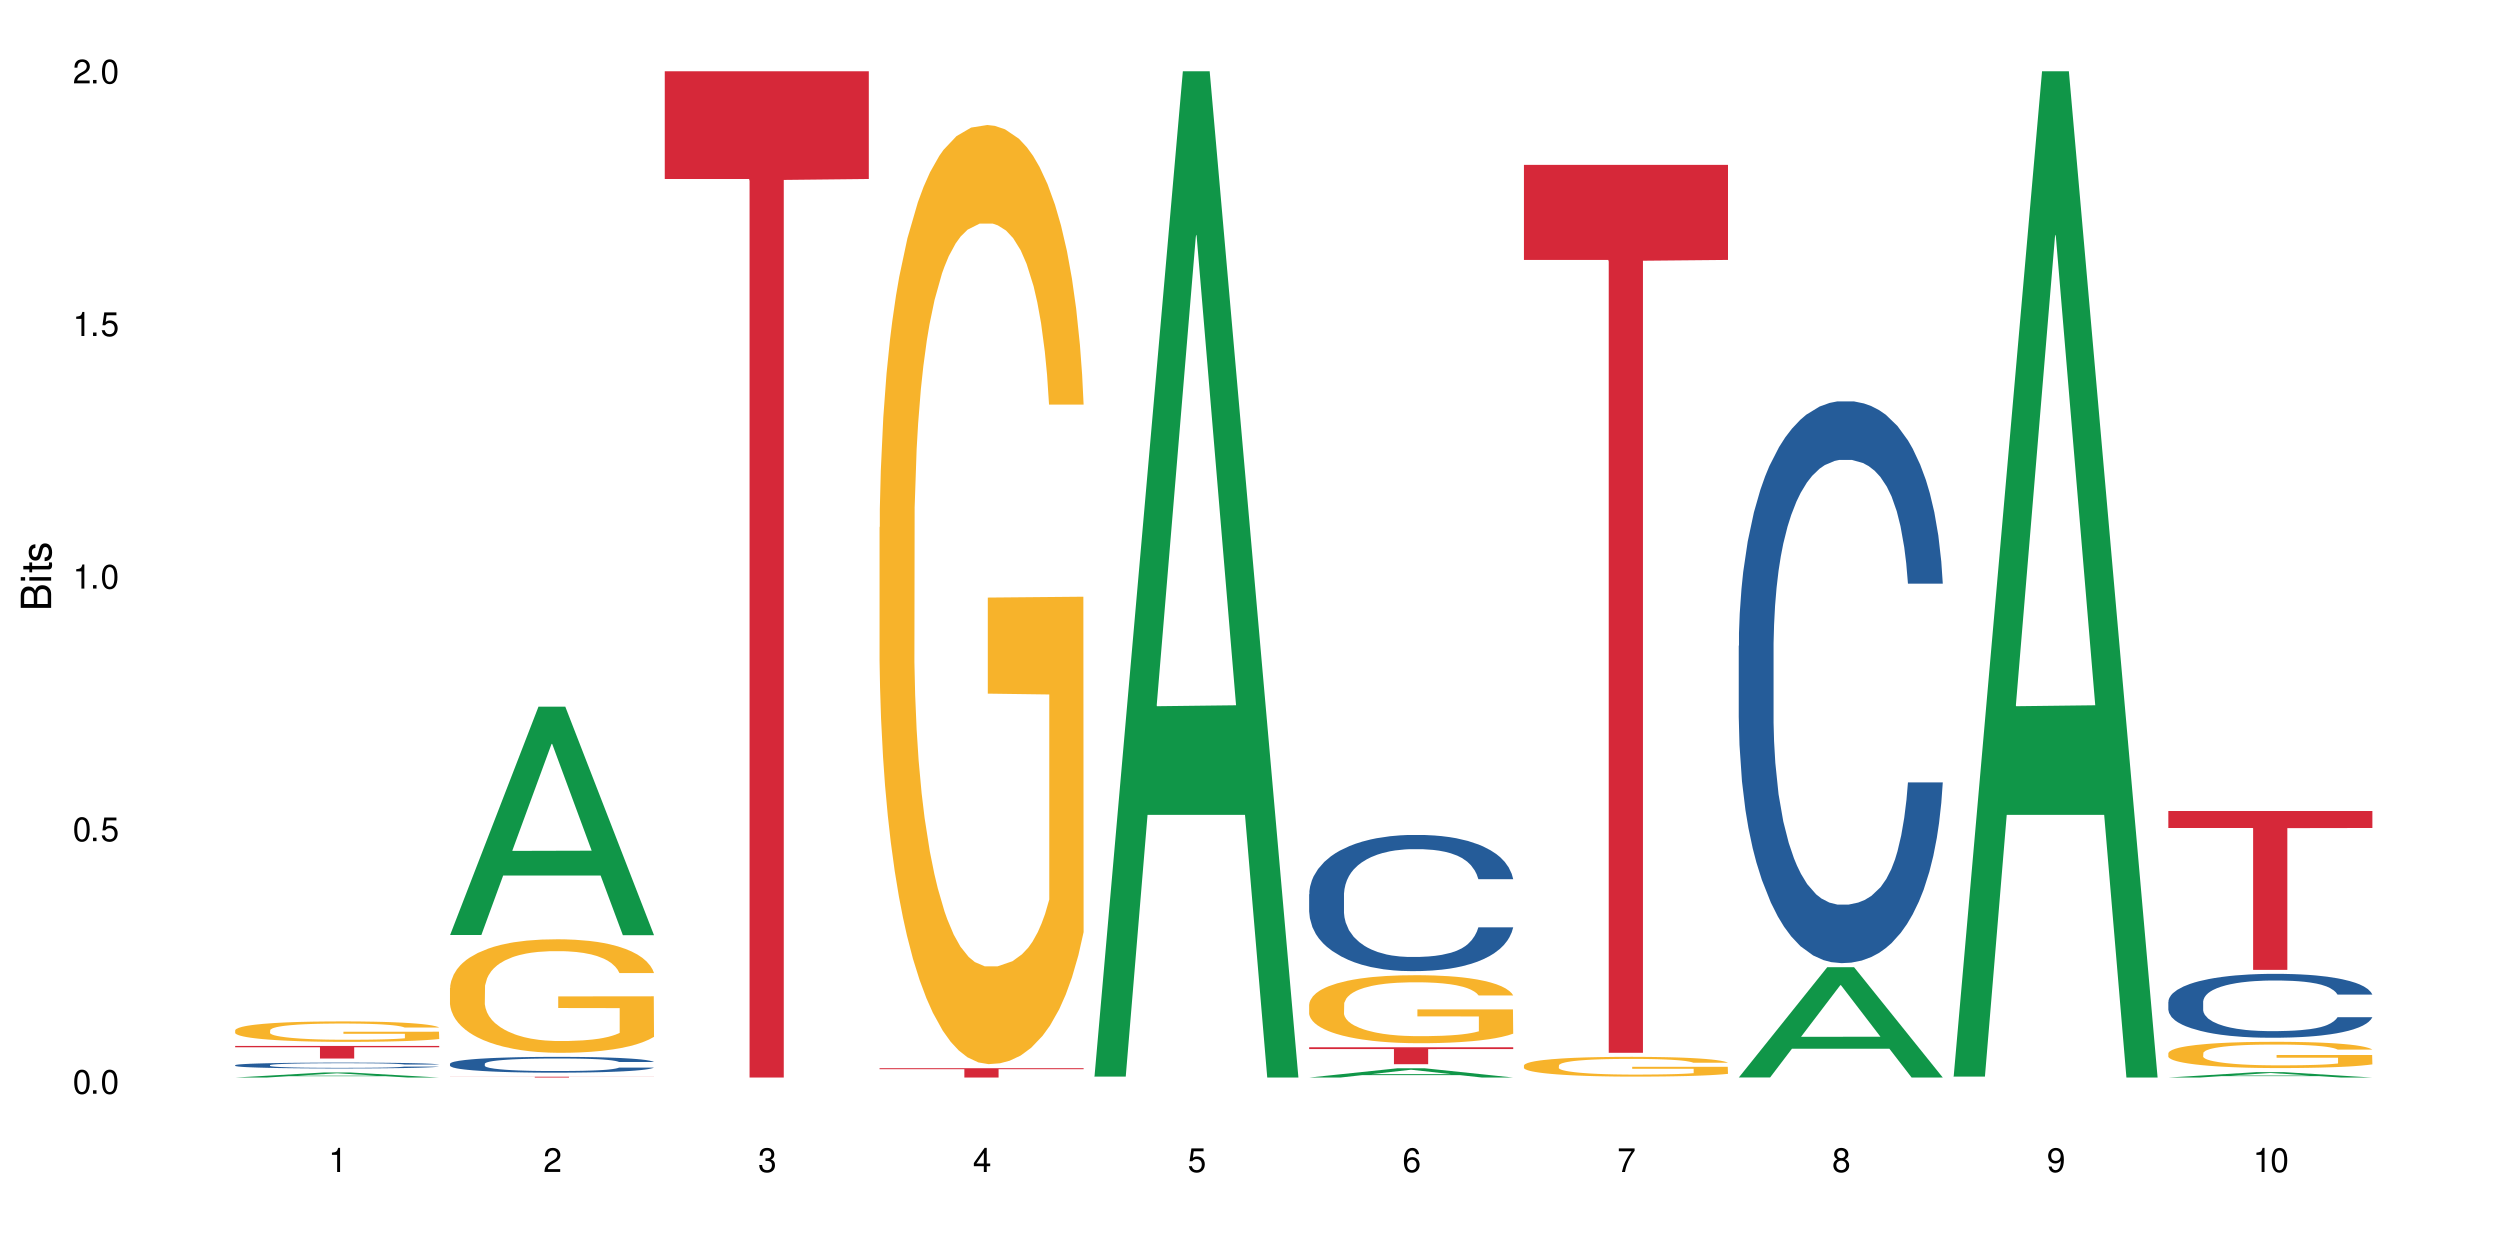 <?xml version="1.0" encoding="UTF-8"?>
<svg xmlns="http://www.w3.org/2000/svg" xmlns:xlink="http://www.w3.org/1999/xlink" width="720" height="360" viewBox="0 0 720 360">
<defs>
<g>
<g id="glyph-0-0">
</g>
<g id="glyph-0-1">
<path d="M 2.641 -6.938 C 2 -6.938 1.422 -6.656 1.078 -6.172 C 0.641 -5.562 0.406 -4.641 0.406 -3.359 C 0.406 -1.016 1.188 0.219 2.641 0.219 C 4.078 0.219 4.859 -1.016 4.859 -3.297 C 4.859 -4.641 4.656 -5.547 4.203 -6.172 C 3.844 -6.656 3.281 -6.938 2.641 -6.938 Z M 2.641 -6.188 C 3.547 -6.188 4 -5.25 4 -3.375 C 4 -1.406 3.562 -0.484 2.625 -0.484 C 1.734 -0.484 1.281 -1.438 1.281 -3.344 C 1.281 -5.25 1.734 -6.188 2.641 -6.188 Z M 2.641 -6.188 "/>
</g>
<g id="glyph-0-2">
<path d="M 1.828 -1 L 0.828 -1 L 0.828 0 L 1.828 0 Z M 1.828 -1 "/>
</g>
<g id="glyph-0-3">
<path d="M 4.562 -6.797 L 1.062 -6.797 L 0.547 -3.094 L 1.328 -3.094 C 1.719 -3.562 2.047 -3.734 2.578 -3.734 C 3.484 -3.734 4.062 -3.109 4.062 -2.094 C 4.062 -1.125 3.484 -0.531 2.578 -0.531 C 1.828 -0.531 1.375 -0.906 1.188 -1.672 L 0.328 -1.672 C 0.453 -1.109 0.547 -0.844 0.75 -0.594 C 1.125 -0.078 1.828 0.219 2.594 0.219 C 3.969 0.219 4.922 -0.781 4.922 -2.219 C 4.922 -3.562 4.031 -4.484 2.719 -4.484 C 2.25 -4.484 1.859 -4.359 1.469 -4.062 L 1.734 -5.969 L 4.562 -5.969 Z M 4.562 -6.797 "/>
</g>
<g id="glyph-0-4">
<path d="M 2.484 -4.938 L 2.484 0 L 3.328 0 L 3.328 -6.938 L 2.766 -6.938 C 2.469 -5.875 2.281 -5.734 0.984 -5.562 L 0.984 -4.938 Z M 2.484 -4.938 "/>
</g>
<g id="glyph-0-5">
<path d="M 4.859 -0.828 L 1.281 -0.828 C 1.359 -1.406 1.672 -1.781 2.5 -2.281 L 3.469 -2.828 C 4.406 -3.344 4.906 -4.062 4.906 -4.906 C 4.906 -5.484 4.672 -6.031 4.266 -6.406 C 3.859 -6.766 3.375 -6.938 2.719 -6.938 C 1.859 -6.938 1.219 -6.625 0.844 -6.031 C 0.609 -5.672 0.5 -5.234 0.484 -4.531 L 1.328 -4.531 C 1.359 -5.016 1.406 -5.281 1.531 -5.516 C 1.75 -5.938 2.188 -6.203 2.703 -6.203 C 3.469 -6.203 4.031 -5.641 4.031 -4.891 C 4.031 -4.344 3.719 -3.859 3.125 -3.516 L 2.234 -3 C 0.812 -2.172 0.406 -1.531 0.328 -0.016 L 4.859 -0.016 Z M 4.859 -0.828 "/>
</g>
<g id="glyph-0-6">
<path d="M 2.125 -3.188 L 2.578 -3.188 C 3.5 -3.188 3.984 -2.766 3.984 -1.922 C 3.984 -1.062 3.469 -0.531 2.594 -0.531 C 1.656 -0.531 1.203 -1 1.156 -2.016 L 0.312 -2.016 C 0.344 -1.453 0.438 -1.094 0.609 -0.781 C 0.953 -0.109 1.625 0.219 2.547 0.219 C 3.953 0.219 4.859 -0.625 4.859 -1.938 C 4.859 -2.828 4.516 -3.297 3.703 -3.594 C 4.344 -3.844 4.656 -4.328 4.656 -5.031 C 4.656 -6.219 3.875 -6.938 2.578 -6.938 C 1.203 -6.938 0.484 -6.172 0.453 -4.703 L 1.297 -4.703 C 1.312 -5.125 1.344 -5.359 1.453 -5.578 C 1.641 -5.969 2.062 -6.203 2.594 -6.203 C 3.344 -6.203 3.797 -5.75 3.797 -5 C 3.797 -4.516 3.609 -4.219 3.25 -4.047 C 3.016 -3.953 2.703 -3.922 2.125 -3.906 Z M 2.125 -3.188 "/>
</g>
<g id="glyph-0-7">
<path d="M 3.141 -1.672 L 3.141 0 L 3.984 0 L 3.984 -1.672 L 4.984 -1.672 L 4.984 -2.438 L 3.984 -2.438 L 3.984 -6.938 L 3.359 -6.938 L 0.266 -2.578 L 0.266 -1.672 Z M 3.141 -2.438 L 1 -2.438 L 3.141 -5.5 Z M 3.141 -2.438 "/>
</g>
<g id="glyph-0-8">
<path d="M 4.781 -5.125 C 4.609 -6.266 3.891 -6.938 2.844 -6.938 C 2.094 -6.938 1.422 -6.578 1.031 -5.953 C 0.594 -5.266 0.406 -4.422 0.406 -3.172 C 0.406 -2 0.578 -1.25 0.984 -0.641 C 1.359 -0.078 1.953 0.219 2.703 0.219 C 3.984 0.219 4.922 -0.75 4.922 -2.094 C 4.922 -3.375 4.062 -4.281 2.844 -4.281 C 2.172 -4.281 1.641 -4.031 1.281 -3.516 C 1.281 -5.234 1.828 -6.188 2.797 -6.188 C 3.391 -6.188 3.797 -5.797 3.938 -5.125 Z M 2.734 -3.531 C 3.547 -3.531 4.062 -2.953 4.062 -2.031 C 4.062 -1.156 3.484 -0.531 2.703 -0.531 C 1.922 -0.531 1.328 -1.188 1.328 -2.078 C 1.328 -2.938 1.906 -3.531 2.734 -3.531 Z M 2.734 -3.531 "/>
</g>
<g id="glyph-0-9">
<path d="M 4.984 -6.797 L 0.438 -6.797 L 0.438 -5.969 L 4.109 -5.969 C 2.5 -3.656 1.828 -2.234 1.328 0 L 2.219 0 C 2.594 -2.172 3.453 -4.047 4.984 -6.094 Z M 4.984 -6.797 "/>
</g>
<g id="glyph-0-10">
<path d="M 3.75 -3.656 C 4.469 -4.094 4.688 -4.438 4.688 -5.078 C 4.688 -6.172 3.844 -6.938 2.641 -6.938 C 1.438 -6.938 0.594 -6.172 0.594 -5.094 C 0.594 -4.438 0.812 -4.094 1.516 -3.656 C 0.734 -3.266 0.359 -2.703 0.359 -1.922 C 0.359 -0.656 1.281 0.219 2.641 0.219 C 3.984 0.219 4.922 -0.656 4.922 -1.922 C 4.922 -2.703 4.531 -3.266 3.75 -3.656 Z M 2.641 -6.188 C 3.359 -6.188 3.812 -5.75 3.812 -5.062 C 3.812 -4.406 3.344 -3.984 2.641 -3.984 C 1.922 -3.984 1.453 -4.406 1.453 -5.078 C 1.453 -5.75 1.922 -6.188 2.641 -6.188 Z M 2.641 -3.266 C 3.484 -3.266 4.062 -2.719 4.062 -1.906 C 4.062 -1.078 3.484 -0.531 2.625 -0.531 C 1.797 -0.531 1.219 -1.094 1.219 -1.906 C 1.219 -2.719 1.781 -3.266 2.641 -3.266 Z M 2.641 -3.266 "/>
</g>
<g id="glyph-0-11">
<path d="M 0.516 -1.578 C 0.672 -0.453 1.406 0.219 2.438 0.219 C 3.188 0.219 3.859 -0.141 4.266 -0.766 C 4.688 -1.453 4.891 -2.297 4.891 -3.547 C 4.891 -4.719 4.703 -5.453 4.312 -6.078 C 3.938 -6.641 3.344 -6.938 2.594 -6.938 C 1.297 -6.938 0.359 -5.969 0.359 -4.625 C 0.359 -3.344 1.234 -2.453 2.453 -2.453 C 3.094 -2.453 3.578 -2.672 4.016 -3.203 C 4 -1.484 3.469 -0.531 2.5 -0.531 C 1.906 -0.531 1.484 -0.906 1.359 -1.578 Z M 2.578 -6.203 C 3.375 -6.203 3.969 -5.531 3.969 -4.641 C 3.969 -3.797 3.391 -3.188 2.547 -3.188 C 1.734 -3.188 1.234 -3.766 1.234 -4.688 C 1.234 -5.562 1.797 -6.203 2.578 -6.203 Z M 2.578 -6.203 "/>
</g>
<g id="glyph-1-0">
</g>
<g id="glyph-1-1">
<path d="M 0 -0.953 L 0 -4.891 C 0 -5.719 -0.234 -6.344 -0.734 -6.797 C -1.188 -7.234 -1.812 -7.469 -2.5 -7.469 C -3.547 -7.469 -4.188 -7 -4.625 -5.875 C -4.984 -6.688 -5.625 -7.094 -6.531 -7.094 C -7.172 -7.094 -7.734 -6.859 -8.141 -6.391 C -8.562 -5.922 -8.75 -5.344 -8.75 -4.5 L -8.75 -0.953 Z M -4.984 -2.062 L -7.766 -2.062 L -7.766 -4.219 C -7.766 -4.844 -7.688 -5.203 -7.453 -5.5 C -7.219 -5.812 -6.859 -5.969 -6.375 -5.969 C -5.891 -5.969 -5.531 -5.812 -5.297 -5.5 C -5.062 -5.203 -4.984 -4.844 -4.984 -4.219 Z M -0.984 -2.062 L -4 -2.062 L -4 -4.781 C -4 -5.766 -3.438 -6.359 -2.484 -6.359 C -1.547 -6.359 -0.984 -5.766 -0.984 -4.781 Z M -0.984 -2.062 "/>
</g>
<g id="glyph-1-2">
<path d="M -6.281 -1.797 L -6.281 -0.797 L 0 -0.797 L 0 -1.797 Z M -8.75 -1.797 L -8.75 -0.797 L -7.484 -0.797 L -7.484 -1.797 Z M -8.75 -1.797 "/>
</g>
<g id="glyph-1-3">
<path d="M -6.281 -3.047 L -6.281 -2.016 L -8.016 -2.016 L -8.016 -1.016 L -6.281 -1.016 L -6.281 -0.172 L -5.469 -0.172 L -5.469 -1.016 L -0.719 -1.016 C -0.078 -1.016 0.281 -1.453 0.281 -2.234 C 0.281 -2.5 0.25 -2.719 0.188 -3.047 L -0.641 -3.047 C -0.609 -2.906 -0.594 -2.766 -0.594 -2.562 C -0.594 -2.141 -0.719 -2.016 -1.156 -2.016 L -5.469 -2.016 L -5.469 -3.047 Z M -6.281 -3.047 "/>
</g>
<g id="glyph-1-4">
<path d="M -4.531 -5.25 C -5.766 -5.25 -6.469 -4.422 -6.469 -2.969 C -6.469 -1.516 -5.719 -0.562 -4.547 -0.562 C -3.562 -0.562 -3.094 -1.062 -2.734 -2.562 L -2.516 -3.484 C -2.344 -4.188 -2.094 -4.469 -1.641 -4.469 C -1.047 -4.469 -0.641 -3.875 -0.641 -3 C -0.641 -2.453 -0.797 -2 -1.062 -1.75 C -1.25 -1.594 -1.422 -1.531 -1.875 -1.469 L -1.875 -0.406 C -0.422 -0.453 0.281 -1.266 0.281 -2.922 C 0.281 -4.5 -0.5 -5.516 -1.719 -5.516 C -2.656 -5.516 -3.172 -4.984 -3.469 -3.734 L -3.703 -2.766 C -3.891 -1.953 -4.156 -1.609 -4.594 -1.609 C -5.188 -1.609 -5.547 -2.125 -5.547 -2.938 C -5.547 -3.75 -5.203 -4.172 -4.531 -4.203 Z M -4.531 -5.25 "/>
</g>
</g>
</defs>
<rect x="-72" y="-36" width="864" height="432" fill="rgb(100%, 100%, 100%)" fill-opacity="1"/>
<path fill-rule="nonzero" fill="rgb(6.275%, 58.824%, 28.235%)" fill-opacity="1" d="M 67.73 310.332 L 67.793 310.328 L 93.223 308.875 L 100.945 308.875 L 126.5 310.332 L 117.52 310.332 L 111.117 309.953 L 83.051 309.953 L 76.773 310.332 L 67.73 310.332 L 85.75 309.797 L 108.543 309.793 L 97.176 309.113 L 97.051 309.113 L 96.926 309.117 L 85.688 309.793 L 85.75 309.797 Z M 67.73 310.332 "/>
<path fill-rule="nonzero" fill="rgb(14.51%, 36.078%, 60%)" fill-opacity="1" d="M 67.73 306.762 L 67.801 306.762 L 67.801 306.727 L 68.02 306.668 L 68.52 306.594 L 69.02 306.543 L 70.312 306.453 L 72.102 306.363 L 73.965 306.297 L 75.328 306.258 L 76.547 306.227 L 79.34 306.168 L 81.133 306.141 L 83.066 306.113 L 85.434 306.086 L 87.152 306.07 L 91.023 306.047 L 93.891 306.035 L 96.113 306.031 L 100.914 306.031 L 103.781 306.039 L 105.859 306.047 L 108.152 306.059 L 110.086 306.07 L 113.457 306.105 L 116.465 306.148 L 117.828 306.172 L 119.977 306.223 L 121.625 306.266 L 122.773 306.309 L 124.062 306.363 L 125.207 306.434 L 126.07 306.512 L 126.5 306.578 L 116.465 306.578 L 115.965 306.516 L 115.391 306.469 L 114.316 306.406 L 113.238 306.359 L 111.734 306.316 L 110.375 306.285 L 108.512 306.258 L 106.863 306.238 L 105.141 306.227 L 103.492 306.215 L 100.34 306.207 L 96.684 306.207 L 95.324 306.211 L 92.527 306.223 L 91.023 306.234 L 88.871 306.254 L 87.367 306.273 L 85.578 306.305 L 84.359 306.332 L 82.852 306.371 L 81.777 306.406 L 80.559 306.457 L 79.844 306.496 L 79.199 306.539 L 78.625 306.59 L 78.195 306.645 L 77.906 306.699 L 77.766 306.754 L 77.766 306.992 L 77.906 307.051 L 78.266 307.113 L 79.199 307.207 L 80.559 307.289 L 82.137 307.352 L 83.641 307.398 L 84.5 307.422 L 85.648 307.445 L 87.441 307.477 L 90.02 307.508 L 91.523 307.52 L 93.816 307.531 L 96.184 307.539 L 99.336 307.539 L 102.133 307.531 L 103.996 307.523 L 105.93 307.512 L 108.582 307.484 L 110.23 307.461 L 111.664 307.434 L 112.738 307.402 L 113.457 307.379 L 114.531 307.332 L 115.391 307.277 L 116.035 307.223 L 116.465 307.172 L 126.5 307.172 L 126.07 307.234 L 125.422 307.293 L 124.777 307.34 L 123.777 307.391 L 122.629 307.438 L 120.98 307.492 L 119.617 307.527 L 117.828 307.566 L 116.18 307.598 L 114.387 307.621 L 111.734 307.652 L 110.016 307.668 L 108.152 307.684 L 105.93 307.695 L 103.137 307.707 L 100.125 307.711 L 97.328 307.715 L 94.32 307.711 L 92.098 307.703 L 89.16 307.691 L 85.504 307.664 L 82.852 307.633 L 80.773 307.605 L 78.984 307.574 L 76.977 307.531 L 74.395 307.465 L 72.82 307.41 L 71.746 307.367 L 70.527 307.309 L 69.664 307.254 L 68.664 307.168 L 67.945 307.059 L 67.73 306.977 Z M 67.73 306.762 "/>
<path fill-rule="nonzero" fill="rgb(96.863%, 70.196%, 16.863%)" fill-opacity="1" d="M 67.73 296.691 L 67.801 296.688 L 67.801 296.578 L 68.09 296.336 L 68.805 296.004 L 69.738 295.727 L 70.742 295.512 L 71.387 295.398 L 72.461 295.238 L 73.395 295.117 L 75.758 294.875 L 78.77 294.648 L 80.418 294.555 L 82.281 294.461 L 84.93 294.359 L 86.148 294.32 L 89.875 294.234 L 94.105 294.184 L 98.762 294.164 L 100.914 294.172 L 103.852 294.191 L 107.863 294.25 L 110.16 294.305 L 111.949 294.359 L 113.812 294.43 L 116.105 294.539 L 118.258 294.668 L 119.977 294.797 L 121.695 294.957 L 123.129 295.129 L 124.348 295.316 L 125.422 295.543 L 126.07 295.734 L 126.5 295.922 L 116.535 295.922 L 115.965 295.734 L 115.32 295.586 L 114.242 295.41 L 113.168 295.281 L 112.094 295.18 L 110.086 295.039 L 108.367 294.953 L 106.215 294.875 L 104.137 294.828 L 101.773 294.797 L 100.34 294.785 L 96.543 294.785 L 93.102 294.824 L 91.094 294.867 L 89.66 294.91 L 87.656 294.988 L 86.438 295.055 L 85.719 295.098 L 83.57 295.266 L 82.137 295.414 L 81.348 295.516 L 80.344 295.68 L 79.629 295.824 L 78.84 296.039 L 78.41 296.203 L 77.836 296.566 L 77.766 297.535 L 77.98 297.742 L 78.41 297.961 L 78.984 298.156 L 79.844 298.359 L 80.703 298.516 L 82.207 298.727 L 83.496 298.867 L 84.5 298.957 L 86.438 299.105 L 87.227 299.152 L 89.09 299.25 L 91.023 299.324 L 93.387 299.391 L 95.18 299.422 L 98.047 299.449 L 101.703 299.449 L 106 299.418 L 108.727 299.375 L 110.59 299.328 L 111.809 299.293 L 113.312 299.234 L 114.387 299.18 L 115.391 299.121 L 116.609 299.027 L 116.609 297.742 L 98.906 297.734 L 98.906 297.133 L 126.426 297.129 L 126.5 299.234 L 124.992 299.379 L 123.129 299.52 L 121.34 299.625 L 119.477 299.719 L 116.824 299.82 L 114.672 299.883 L 111.375 299.961 L 108.367 300.008 L 105.215 300.039 L 102.418 300.059 L 99.121 300.062 L 96.184 300.051 L 93.031 300.02 L 90.52 299.977 L 88.227 299.922 L 85.934 299.852 L 83.066 299.738 L 81.203 299.648 L 79.27 299.535 L 77.336 299.398 L 75.613 299.254 L 74.469 299.141 L 73.32 299.012 L 72.102 298.852 L 70.957 298.668 L 70.098 298.5 L 69.309 298.312 L 68.734 298.133 L 68.16 297.891 L 67.875 297.699 L 67.73 297.531 Z M 67.73 296.691 "/>
<path fill-rule="nonzero" fill="rgb(83.922%, 15.686%, 22.353%)" fill-opacity="1" d="M 67.73 301.227 L 126.5 301.227 L 126.5 301.617 L 102.008 301.621 L 102.008 304.867 L 92.152 304.867 L 92.152 301.621 L 92.008 301.617 L 67.73 301.617 Z M 67.73 301.227 "/>
<path fill-rule="nonzero" fill="rgb(6.275%, 58.824%, 28.235%)" fill-opacity="1" d="M 129.594 269.281 L 129.656 269.219 L 155.082 203.52 L 162.805 203.52 L 188.359 269.344 L 179.383 269.344 L 172.977 252.16 L 144.91 252.16 L 138.633 269.281 L 129.594 269.281 L 147.613 245.055 L 170.402 244.992 L 159.039 214.273 L 158.914 214.211 L 158.789 214.398 L 147.547 244.992 L 147.613 245.055 Z M 129.594 269.281 "/>
<path fill-rule="nonzero" fill="rgb(14.51%, 36.078%, 60%)" fill-opacity="1" d="M 129.594 306.359 L 129.664 306.355 L 129.664 306.254 L 129.879 306.098 L 130.379 305.895 L 130.883 305.758 L 132.172 305.512 L 133.965 305.277 L 135.828 305.094 L 137.188 304.984 L 138.406 304.902 L 141.203 304.746 L 142.992 304.668 L 144.93 304.598 L 147.293 304.527 L 149.016 304.484 L 152.883 304.418 L 155.75 304.391 L 157.973 304.379 L 162.773 304.379 L 165.641 304.395 L 167.719 304.414 L 170.012 304.449 L 171.949 304.484 L 175.316 304.578 L 178.324 304.691 L 179.688 304.762 L 181.836 304.891 L 183.484 305.016 L 184.633 305.121 L 185.922 305.277 L 187.07 305.465 L 187.93 305.676 L 188.359 305.855 L 178.324 305.855 L 177.824 305.688 L 177.25 305.559 L 176.176 305.387 L 175.102 305.27 L 173.598 305.148 L 172.234 305.066 L 170.371 304.988 L 168.723 304.938 L 167.004 304.902 L 165.355 304.875 L 162.199 304.852 L 158.547 304.852 L 157.184 304.859 L 154.391 304.895 L 152.883 304.922 L 150.734 304.98 L 149.23 305.035 L 147.438 305.117 L 146.219 305.188 L 144.715 305.297 L 143.641 305.391 L 142.422 305.531 L 141.703 305.633 L 141.059 305.75 L 140.484 305.887 L 140.055 306.035 L 139.77 306.188 L 139.625 306.336 L 139.625 306.98 L 139.77 307.133 L 140.129 307.309 L 141.059 307.562 L 142.422 307.781 L 143.996 307.957 L 145.504 308.082 L 146.363 308.141 L 147.508 308.207 L 149.301 308.289 L 151.879 308.371 L 153.387 308.406 L 155.68 308.438 L 158.043 308.457 L 161.199 308.457 L 163.992 308.438 L 165.855 308.418 L 167.789 308.387 L 170.441 308.312 L 172.09 308.246 L 173.523 308.168 L 174.598 308.09 L 175.316 308.023 L 176.391 307.895 L 177.25 307.754 L 177.895 307.605 L 178.324 307.465 L 188.359 307.465 L 187.93 307.633 L 187.285 307.793 L 186.641 307.914 L 185.637 308.059 L 184.488 308.188 L 182.84 308.336 L 181.48 308.43 L 179.688 308.535 L 178.039 308.613 L 176.246 308.684 L 173.598 308.77 L 171.875 308.809 L 170.012 308.848 L 167.789 308.879 L 164.996 308.91 L 161.984 308.926 L 159.191 308.93 L 156.18 308.922 L 153.957 308.906 L 151.02 308.867 L 147.367 308.793 L 144.715 308.715 L 142.637 308.633 L 140.844 308.551 L 138.836 308.438 L 136.258 308.258 L 134.68 308.113 L 133.605 307.996 L 132.387 307.836 L 131.527 307.691 L 130.523 307.457 L 129.809 307.16 L 129.594 306.934 Z M 129.594 306.359 "/>
<path fill-rule="nonzero" fill="rgb(96.863%, 70.196%, 16.863%)" fill-opacity="1" d="M 129.594 284.516 L 129.664 284.484 L 129.664 283.887 L 129.949 282.543 L 130.668 280.691 L 131.598 279.168 L 132.602 277.973 L 133.246 277.348 L 134.32 276.449 L 135.254 275.793 L 137.617 274.449 L 140.629 273.195 L 142.277 272.656 L 144.141 272.148 L 146.793 271.582 L 148.012 271.371 L 151.738 270.895 L 155.965 270.598 L 160.625 270.508 L 162.773 270.535 L 165.711 270.656 L 169.727 270.984 L 172.02 271.281 L 173.812 271.582 L 175.676 271.969 L 177.969 272.566 L 180.117 273.285 L 181.836 274 L 183.559 274.898 L 184.992 275.852 L 186.211 276.898 L 187.285 278.152 L 187.93 279.199 L 188.359 280.242 L 178.398 280.242 L 177.824 279.199 L 177.18 278.391 L 176.105 277.406 L 175.031 276.688 L 173.953 276.121 L 171.949 275.344 L 170.227 274.867 L 168.078 274.449 L 166 274.18 L 163.633 274 L 162.199 273.941 L 158.402 273.941 L 154.961 274.152 L 152.957 274.391 L 151.523 274.629 L 149.516 275.078 L 148.297 275.434 L 147.582 275.676 L 145.43 276.602 L 143.996 277.438 L 143.207 278.004 L 142.207 278.898 L 141.488 279.707 L 140.699 280.902 L 140.27 281.797 L 139.695 283.828 L 139.625 289.203 L 139.84 290.34 L 140.27 291.562 L 140.844 292.641 L 141.703 293.773 L 142.562 294.641 L 144.07 295.805 L 145.359 296.582 L 146.363 297.09 L 148.297 297.895 L 149.086 298.164 L 150.949 298.703 L 152.883 299.121 L 155.25 299.48 L 157.039 299.66 L 159.906 299.809 L 163.562 299.809 L 167.863 299.629 L 170.586 299.391 L 172.449 299.152 L 173.668 298.941 L 175.172 298.613 L 176.246 298.316 L 177.25 297.984 L 178.469 297.477 L 178.469 290.34 L 160.766 290.309 L 160.766 286.965 L 188.289 286.934 L 188.359 298.613 L 186.855 299.418 L 184.992 300.195 L 183.199 300.793 L 181.336 301.301 L 178.684 301.867 L 176.535 302.227 L 173.238 302.645 L 170.227 302.914 L 167.074 303.094 L 164.277 303.184 L 160.984 303.215 L 158.043 303.152 L 154.891 302.973 L 152.383 302.734 L 150.09 302.438 L 147.797 302.047 L 144.93 301.422 L 143.066 300.914 L 141.129 300.285 L 139.195 299.539 L 137.477 298.734 L 136.328 298.105 L 135.184 297.391 L 133.965 296.492 L 132.816 295.477 L 131.957 294.551 L 131.168 293.504 L 130.594 292.52 L 130.023 291.176 L 129.734 290.102 L 129.594 289.176 Z M 129.594 284.516 "/>
<path fill-rule="nonzero" fill="rgb(83.922%, 15.686%, 22.353%)" fill-opacity="1" d="M 129.594 310.094 L 188.359 310.094 L 188.359 310.121 L 163.867 310.121 L 163.867 310.332 L 154.012 310.332 L 154.012 310.121 L 129.594 310.121 Z M 129.594 310.094 "/>
<path fill-rule="nonzero" fill="rgb(83.922%, 15.686%, 22.353%)" fill-opacity="1" d="M 191.453 20.527 L 250.219 20.527 L 250.219 51.547 L 225.727 51.82 L 225.727 310.332 L 215.875 310.332 L 215.875 52.094 L 215.73 51.547 L 191.453 51.547 Z M 191.453 20.527 "/>
<path fill-rule="nonzero" fill="rgb(96.863%, 70.196%, 16.863%)" fill-opacity="1" d="M 253.312 151.848 L 253.387 151.598 L 253.387 146.66 L 253.672 135.543 L 254.387 120.23 L 255.32 107.633 L 256.324 97.75 L 256.969 92.562 L 258.043 85.152 L 258.977 79.719 L 261.34 68.605 L 264.352 58.23 L 266 53.785 L 267.863 49.586 L 270.516 44.891 L 271.73 43.164 L 275.461 39.211 L 279.688 36.742 L 284.348 36 L 286.496 36.246 L 289.434 37.234 L 293.449 39.953 L 295.742 42.422 L 297.531 44.891 L 299.395 48.102 L 301.691 53.043 L 303.84 58.973 L 305.559 64.898 L 307.281 72.309 L 308.715 80.215 L 309.93 88.859 L 311.008 99.234 L 311.652 107.879 L 312.082 116.523 L 302.121 116.523 L 301.547 107.879 L 300.902 101.211 L 299.824 93.059 L 298.75 87.129 L 297.676 82.438 L 295.668 76.016 L 293.949 72.062 L 291.801 68.605 L 289.723 66.383 L 287.355 64.898 L 285.922 64.406 L 282.125 64.406 L 278.684 66.133 L 276.676 68.109 L 275.242 70.086 L 273.238 73.793 L 272.02 76.758 L 271.301 78.73 L 269.152 86.391 L 267.719 93.305 L 266.93 98 L 265.926 105.41 L 265.211 112.078 L 264.422 121.957 L 263.992 129.367 L 263.418 146.164 L 263.348 190.625 L 263.562 200.012 L 263.992 210.141 L 264.566 219.031 L 265.426 228.418 L 266.285 235.582 L 267.789 245.215 L 269.082 251.637 L 270.082 255.836 L 272.02 262.504 L 272.809 264.727 L 274.672 269.172 L 276.605 272.633 L 278.973 275.598 L 280.762 277.078 L 283.629 278.312 L 287.285 278.312 L 291.586 276.832 L 294.309 274.855 L 296.172 272.879 L 297.391 271.148 L 298.895 268.434 L 299.969 265.961 L 300.973 263.246 L 302.191 259.047 L 302.191 200.012 L 284.488 199.766 L 284.488 172.102 L 312.008 171.852 L 312.082 268.434 L 310.578 275.102 L 308.715 281.523 L 306.922 286.465 L 305.059 290.664 L 302.406 295.355 L 300.258 298.32 L 296.961 301.777 L 293.949 304 L 290.797 305.484 L 288 306.227 L 284.703 306.473 L 281.766 305.977 L 278.613 304.496 L 276.105 302.52 L 273.812 300.051 L 271.516 296.84 L 268.652 291.652 L 266.789 287.453 L 264.852 282.266 L 262.918 276.09 L 261.195 269.422 L 260.051 264.234 L 258.902 258.305 L 257.684 250.895 L 256.539 242.496 L 255.68 234.84 L 254.891 226.195 L 254.316 218.043 L 253.742 206.93 L 253.457 198.035 L 253.312 190.379 Z M 253.312 151.848 "/>
<path fill-rule="nonzero" fill="rgb(83.922%, 15.686%, 22.353%)" fill-opacity="1" d="M 253.312 307.637 L 312.082 307.637 L 312.082 307.926 L 287.59 307.926 L 287.59 310.332 L 277.734 310.332 L 277.734 307.93 L 277.594 307.926 L 253.312 307.926 Z M 253.312 307.637 "/>
<path fill-rule="nonzero" fill="rgb(6.275%, 58.824%, 28.235%)" fill-opacity="1" d="M 315.176 310.059 L 315.238 309.789 L 340.664 20.527 L 348.387 20.527 L 373.941 310.332 L 364.965 310.332 L 358.559 234.684 L 330.496 234.684 L 324.215 310.059 L 315.176 310.059 L 333.195 203.391 L 355.984 203.117 L 344.621 67.875 L 344.496 67.602 L 344.371 68.418 L 333.133 203.117 L 333.195 203.391 Z M 315.176 310.059 "/>
<path fill-rule="nonzero" fill="rgb(6.275%, 58.824%, 28.235%)" fill-opacity="1" d="M 377.035 310.328 L 377.098 310.328 L 402.527 307.656 L 410.25 307.656 L 435.805 310.332 L 426.824 310.332 L 420.422 309.633 L 392.355 309.633 L 386.078 310.328 L 377.035 310.328 L 395.055 309.344 L 417.848 309.344 L 406.48 308.094 L 406.355 308.094 L 406.23 308.098 L 394.992 309.344 L 395.055 309.344 Z M 377.035 310.328 "/>
<path fill-rule="nonzero" fill="rgb(14.51%, 36.078%, 60%)" fill-opacity="1" d="M 377.035 257.539 L 377.105 257.504 L 377.105 256.645 L 377.32 255.281 L 377.824 253.559 L 378.324 252.379 L 379.617 250.262 L 381.406 248.219 L 383.27 246.641 L 384.633 245.711 L 385.852 244.992 L 388.645 243.668 L 390.438 242.984 L 392.371 242.375 L 394.738 241.766 L 396.457 241.41 L 400.328 240.836 L 403.195 240.586 L 405.414 240.477 L 410.219 240.477 L 413.086 240.621 L 415.164 240.801 L 417.457 241.086 L 419.391 241.41 L 422.758 242.195 L 425.77 243.199 L 427.133 243.773 L 429.281 244.887 L 430.93 245.961 L 432.078 246.895 L 433.367 248.219 L 434.512 249.832 L 435.375 251.66 L 435.805 253.203 L 425.77 253.203 L 425.27 251.77 L 424.695 250.656 L 423.621 249.188 L 422.543 248.148 L 421.039 247.109 L 419.68 246.426 L 417.816 245.746 L 416.168 245.316 L 414.445 244.992 L 412.797 244.777 L 409.645 244.562 L 405.988 244.562 L 404.629 244.633 L 401.832 244.922 L 400.328 245.172 L 398.176 245.676 L 396.672 246.141 L 394.879 246.855 L 393.664 247.465 L 392.156 248.398 L 391.082 249.223 L 389.863 250.406 L 389.148 251.301 L 388.504 252.305 L 387.93 253.488 L 387.5 254.742 L 387.211 256.07 L 387.07 257.359 L 387.07 262.918 L 387.211 264.207 L 387.57 265.711 L 388.504 267.898 L 389.863 269.797 L 391.441 271.305 L 392.945 272.379 L 393.805 272.883 L 394.953 273.453 L 396.742 274.172 L 399.324 274.891 L 400.828 275.176 L 403.121 275.461 L 405.488 275.605 L 408.641 275.605 L 411.438 275.461 L 413.301 275.281 L 415.234 274.996 L 417.887 274.387 L 419.535 273.812 L 420.969 273.133 L 422.043 272.453 L 422.758 271.879 L 423.836 270.766 L 424.695 269.547 L 425.34 268.293 L 425.77 267.074 L 435.805 267.074 L 435.375 268.508 L 434.727 269.906 L 434.082 270.945 L 433.078 272.199 L 431.934 273.312 L 430.285 274.566 L 428.922 275.391 L 427.133 276.285 L 425.484 276.969 L 423.691 277.578 L 421.039 278.293 L 419.32 278.652 L 417.457 278.977 L 415.234 279.262 L 412.438 279.512 L 409.43 279.656 L 406.633 279.691 L 403.625 279.621 L 401.402 279.477 L 398.465 279.156 L 394.809 278.508 L 392.156 277.828 L 390.078 277.148 L 388.289 276.43 L 386.281 275.461 L 383.699 273.887 L 382.125 272.668 L 381.047 271.664 L 379.832 270.266 L 378.969 269.012 L 377.969 267.004 L 377.25 264.457 L 377.035 262.484 Z M 377.035 257.539 "/>
<path fill-rule="nonzero" fill="rgb(96.863%, 70.196%, 16.863%)" fill-opacity="1" d="M 377.035 289.25 L 377.105 289.23 L 377.105 288.871 L 377.395 288.066 L 378.109 286.957 L 379.043 286.047 L 380.047 285.328 L 380.691 284.953 L 381.766 284.418 L 382.695 284.023 L 385.062 283.219 L 388.07 282.465 L 389.719 282.145 L 391.582 281.84 L 394.234 281.5 L 395.453 281.375 L 399.18 281.09 L 403.41 280.91 L 408.066 280.855 L 410.219 280.875 L 413.156 280.945 L 417.168 281.141 L 419.461 281.32 L 421.254 281.5 L 423.117 281.734 L 425.41 282.09 L 427.562 282.52 L 429.281 282.949 L 431 283.488 L 432.434 284.059 L 433.652 284.688 L 434.727 285.438 L 435.375 286.062 L 435.805 286.691 L 425.84 286.691 L 425.27 286.062 L 424.621 285.582 L 423.547 284.988 L 422.473 284.559 L 421.398 284.219 L 419.391 283.754 L 417.672 283.469 L 415.52 283.219 L 413.441 283.059 L 411.078 282.949 L 409.645 282.914 L 405.848 282.914 L 402.406 283.039 L 400.398 283.184 L 398.965 283.324 L 396.961 283.594 L 395.742 283.809 L 395.023 283.953 L 392.875 284.508 L 391.441 285.008 L 390.652 285.348 L 389.648 285.883 L 388.934 286.367 L 388.145 287.082 L 387.715 287.621 L 387.141 288.836 L 387.07 292.059 L 387.285 292.738 L 387.715 293.473 L 388.289 294.117 L 389.148 294.797 L 390.008 295.316 L 391.512 296.012 L 392.801 296.477 L 393.805 296.781 L 395.742 297.266 L 396.527 297.426 L 398.391 297.75 L 400.328 298 L 402.691 298.215 L 404.484 298.32 L 407.352 298.41 L 411.008 298.41 L 415.305 298.305 L 418.031 298.16 L 419.895 298.016 L 421.109 297.891 L 422.617 297.695 L 423.691 297.516 L 424.695 297.32 L 425.914 297.016 L 425.914 292.738 L 408.211 292.719 L 408.211 290.715 L 435.73 290.699 L 435.805 297.695 L 434.297 298.18 L 432.434 298.645 L 430.645 299 L 428.781 299.305 L 426.129 299.645 L 423.977 299.859 L 420.68 300.109 L 417.672 300.273 L 414.52 300.379 L 411.723 300.434 L 408.426 300.449 L 405.488 300.414 L 402.336 300.309 L 399.824 300.164 L 397.531 299.984 L 395.238 299.754 L 392.371 299.379 L 390.508 299.074 L 388.574 298.695 L 386.641 298.25 L 384.918 297.766 L 383.773 297.391 L 382.625 296.961 L 381.406 296.426 L 380.262 295.816 L 379.398 295.262 L 378.613 294.637 L 378.039 294.043 L 377.465 293.238 L 377.18 292.594 L 377.035 292.039 Z M 377.035 289.25 "/>
<path fill-rule="nonzero" fill="rgb(83.922%, 15.686%, 22.353%)" fill-opacity="1" d="M 377.035 301.613 L 435.805 301.613 L 435.805 302.137 L 411.312 302.141 L 411.312 306.492 L 401.457 306.492 L 401.457 302.145 L 401.312 302.137 L 377.035 302.137 Z M 377.035 301.613 "/>
<path fill-rule="nonzero" fill="rgb(96.863%, 70.196%, 16.863%)" fill-opacity="1" d="M 438.895 306.809 L 438.969 306.805 L 438.969 306.699 L 439.254 306.465 L 439.973 306.145 L 440.902 305.879 L 441.906 305.668 L 442.551 305.559 L 443.625 305.402 L 444.559 305.289 L 446.922 305.055 L 449.934 304.836 L 451.582 304.742 L 453.445 304.652 L 456.098 304.555 L 457.316 304.52 L 461.043 304.438 L 465.27 304.383 L 469.93 304.367 L 472.078 304.375 L 475.016 304.395 L 479.031 304.453 L 481.324 304.504 L 483.117 304.555 L 484.98 304.621 L 487.273 304.727 L 489.422 304.852 L 491.141 304.977 L 492.863 305.133 L 494.297 305.301 L 495.516 305.48 L 496.59 305.699 L 497.234 305.883 L 497.664 306.066 L 487.703 306.066 L 487.129 305.883 L 486.484 305.742 L 485.41 305.57 L 484.332 305.445 L 483.258 305.348 L 481.254 305.211 L 479.531 305.129 L 477.383 305.055 L 475.305 305.008 L 472.938 304.977 L 471.504 304.965 L 467.707 304.965 L 464.266 305.004 L 462.262 305.043 L 460.828 305.086 L 458.82 305.164 L 457.602 305.227 L 456.887 305.27 L 454.734 305.43 L 453.301 305.574 L 452.512 305.676 L 451.512 305.832 L 450.793 305.973 L 450.004 306.18 L 449.574 306.336 L 449 306.691 L 448.93 307.625 L 449.145 307.824 L 449.574 308.039 L 450.148 308.227 L 451.008 308.422 L 451.867 308.574 L 453.375 308.777 L 454.664 308.914 L 455.668 309 L 457.602 309.141 L 458.391 309.188 L 460.254 309.281 L 462.188 309.355 L 464.555 309.418 L 466.344 309.449 L 469.211 309.477 L 472.867 309.477 L 477.168 309.445 L 479.891 309.402 L 481.754 309.359 L 482.973 309.324 L 484.477 309.266 L 485.551 309.215 L 486.555 309.156 L 487.773 309.07 L 487.773 307.824 L 470.07 307.82 L 470.07 307.238 L 497.594 307.23 L 497.664 309.266 L 496.16 309.406 L 494.297 309.543 L 492.504 309.648 L 490.641 309.734 L 487.988 309.836 L 485.84 309.898 L 482.543 309.969 L 479.531 310.016 L 476.379 310.047 L 473.582 310.062 L 470.285 310.07 L 467.348 310.059 L 464.195 310.027 L 461.688 309.984 L 459.395 309.934 L 457.102 309.867 L 454.234 309.758 L 452.371 309.668 L 450.434 309.559 L 448.5 309.43 L 446.781 309.289 L 445.633 309.18 L 444.484 309.055 L 443.27 308.898 L 442.121 308.719 L 441.262 308.559 L 440.473 308.375 L 439.898 308.203 L 439.328 307.969 L 439.039 307.781 L 438.895 307.621 Z M 438.895 306.809 "/>
<path fill-rule="nonzero" fill="rgb(83.922%, 15.686%, 22.353%)" fill-opacity="1" d="M 438.895 47.484 L 497.664 47.484 L 497.664 74.855 L 473.172 75.094 L 473.172 303.203 L 463.316 303.203 L 463.316 75.336 L 463.176 74.855 L 438.895 74.855 Z M 438.895 47.484 "/>
<path fill-rule="nonzero" fill="rgb(6.275%, 58.824%, 28.235%)" fill-opacity="1" d="M 500.758 310.301 L 500.82 310.273 L 526.25 278.555 L 533.973 278.555 L 559.523 310.332 L 550.547 310.332 L 544.141 302.035 L 516.078 302.035 L 509.797 310.301 L 500.758 310.301 L 518.777 298.605 L 541.566 298.574 L 530.203 283.746 L 530.078 283.715 L 529.953 283.805 L 518.715 298.574 L 518.777 298.605 Z M 500.758 310.301 "/>
<path fill-rule="nonzero" fill="rgb(14.51%, 36.078%, 60%)" fill-opacity="1" d="M 500.758 185.996 L 500.828 185.848 L 500.828 182.297 L 501.043 176.676 L 501.547 169.578 L 502.047 164.699 L 503.336 155.973 L 505.129 147.543 L 506.992 141.035 L 508.355 137.191 L 509.57 134.234 L 512.367 128.762 L 514.16 125.953 L 516.094 123.438 L 518.461 120.926 L 520.18 119.445 L 524.051 117.078 L 526.914 116.043 L 529.137 115.602 L 533.938 115.602 L 536.805 116.191 L 538.883 116.93 L 541.18 118.113 L 543.113 119.445 L 546.48 122.699 L 549.492 126.84 L 550.852 129.207 L 553.004 133.789 L 554.652 138.227 L 555.797 142.07 L 557.09 147.543 L 558.234 154.199 L 559.094 161.742 L 559.523 168.102 L 549.492 168.102 L 548.988 162.184 L 548.418 157.602 L 547.34 151.535 L 546.266 147.25 L 544.762 142.961 L 543.398 140.148 L 541.535 137.34 L 539.887 135.566 L 538.168 134.234 L 536.52 133.348 L 533.367 132.461 L 529.711 132.461 L 528.348 132.754 L 525.555 133.938 L 524.051 134.973 L 521.898 137.043 L 520.395 138.965 L 518.602 141.926 L 517.383 144.438 L 515.879 148.285 L 514.805 151.684 L 513.586 156.566 L 512.867 160.262 L 512.223 164.402 L 511.652 169.285 L 511.219 174.461 L 510.934 179.93 L 510.789 185.254 L 510.789 208.176 L 510.934 213.5 L 511.293 219.711 L 512.223 228.734 L 513.586 236.57 L 515.164 242.785 L 516.668 247.219 L 517.527 249.289 L 518.676 251.656 L 520.465 254.613 L 523.047 257.57 L 524.551 258.754 L 526.844 259.938 L 529.211 260.531 L 532.363 260.531 L 535.156 259.938 L 537.02 259.199 L 538.957 258.016 L 541.609 255.5 L 543.258 253.137 L 544.691 250.324 L 545.766 247.516 L 546.48 245.148 L 547.555 240.566 L 548.418 235.535 L 549.062 230.359 L 549.492 225.332 L 559.523 225.332 L 559.094 231.25 L 558.449 237.016 L 557.805 241.305 L 556.801 246.48 L 555.656 251.066 L 554.008 256.242 L 552.645 259.641 L 550.852 263.34 L 549.203 266.148 L 547.414 268.664 L 544.762 271.621 L 543.043 273.102 L 541.18 274.43 L 538.957 275.613 L 536.16 276.648 L 533.152 277.242 L 530.355 277.391 L 527.348 277.094 L 525.125 276.5 L 522.188 275.172 L 518.531 272.508 L 515.879 269.699 L 513.801 266.891 L 512.008 263.93 L 510.004 259.938 L 507.422 253.43 L 505.844 248.402 L 504.77 244.262 L 503.551 238.496 L 502.691 233.32 L 501.688 225.035 L 500.973 214.535 L 500.758 206.402 Z M 500.758 185.996 "/>
<path fill-rule="nonzero" fill="rgb(6.275%, 58.824%, 28.235%)" fill-opacity="1" d="M 562.617 310.059 L 562.68 309.789 L 588.109 20.527 L 595.832 20.527 L 621.387 310.332 L 612.406 310.332 L 606.004 234.684 L 577.938 234.684 L 571.66 310.059 L 562.617 310.059 L 580.637 203.391 L 603.43 203.117 L 592.066 67.875 L 591.938 67.602 L 591.812 68.418 L 580.574 203.117 L 580.637 203.391 Z M 562.617 310.059 "/>
<path fill-rule="nonzero" fill="rgb(6.275%, 58.824%, 28.235%)" fill-opacity="1" d="M 624.48 310.332 L 624.543 310.328 L 649.969 308.77 L 657.691 308.77 L 683.246 310.332 L 674.27 310.332 L 667.863 309.926 L 639.797 309.926 L 633.52 310.332 L 624.48 310.332 L 642.5 309.754 L 665.289 309.754 L 653.926 309.023 L 653.801 309.023 L 653.676 309.027 L 642.438 309.754 L 642.5 309.754 Z M 624.48 310.332 "/>
<path fill-rule="nonzero" fill="rgb(14.51%, 36.078%, 60%)" fill-opacity="1" d="M 624.48 288.484 L 624.551 288.469 L 624.551 288.062 L 624.766 287.426 L 625.266 286.617 L 625.77 286.062 L 627.059 285.07 L 628.852 284.113 L 630.715 283.371 L 632.074 282.934 L 633.293 282.598 L 636.09 281.977 L 637.879 281.656 L 639.816 281.371 L 642.18 281.086 L 643.902 280.918 L 647.77 280.648 L 650.637 280.531 L 652.859 280.48 L 657.66 280.48 L 660.527 280.547 L 662.605 280.633 L 664.898 280.766 L 666.836 280.918 L 670.203 281.285 L 673.215 281.758 L 674.574 282.027 L 676.727 282.547 L 678.375 283.055 L 679.52 283.488 L 680.809 284.113 L 681.957 284.867 L 682.816 285.727 L 683.246 286.449 L 673.215 286.449 L 672.711 285.777 L 672.137 285.254 L 671.062 284.566 L 669.988 284.078 L 668.484 283.59 L 667.121 283.27 L 665.258 282.953 L 663.609 282.75 L 661.891 282.598 L 660.242 282.496 L 657.086 282.398 L 653.434 282.398 L 652.07 282.43 L 649.277 282.566 L 647.77 282.684 L 645.621 282.918 L 644.117 283.137 L 642.324 283.473 L 641.105 283.758 L 639.602 284.195 L 638.527 284.582 L 637.309 285.137 L 636.59 285.559 L 635.945 286.027 L 635.371 286.586 L 634.941 287.172 L 634.656 287.793 L 634.512 288.398 L 634.512 291.008 L 634.656 291.613 L 635.016 292.32 L 635.945 293.344 L 637.309 294.234 L 638.883 294.941 L 640.391 295.445 L 641.25 295.68 L 642.395 295.949 L 644.188 296.285 L 646.766 296.625 L 648.273 296.758 L 650.566 296.891 L 652.93 296.961 L 656.086 296.961 L 658.879 296.891 L 660.742 296.809 L 662.68 296.672 L 665.328 296.387 L 666.977 296.117 L 668.41 295.801 L 669.488 295.48 L 670.203 295.211 L 671.277 294.688 L 672.137 294.117 L 672.781 293.527 L 673.215 292.957 L 683.246 292.957 L 682.816 293.629 L 682.172 294.285 L 681.527 294.773 L 680.523 295.363 L 679.375 295.883 L 677.727 296.473 L 676.367 296.859 L 674.574 297.277 L 672.926 297.598 L 671.133 297.883 L 668.484 298.223 L 666.762 298.391 L 664.898 298.539 L 662.68 298.676 L 659.883 298.793 L 656.871 298.859 L 654.078 298.875 L 651.066 298.844 L 648.848 298.777 L 645.906 298.625 L 642.254 298.32 L 639.602 298.004 L 637.523 297.684 L 635.73 297.348 L 633.723 296.891 L 631.145 296.152 L 629.566 295.582 L 628.492 295.109 L 627.273 294.453 L 626.414 293.867 L 625.41 292.922 L 624.695 291.73 L 624.48 290.805 Z M 624.48 288.484 "/>
<path fill-rule="nonzero" fill="rgb(96.863%, 70.196%, 16.863%)" fill-opacity="1" d="M 624.48 303.281 L 624.551 303.273 L 624.551 303.137 L 624.836 302.824 L 625.555 302.395 L 626.484 302.043 L 627.488 301.766 L 628.133 301.621 L 629.207 301.414 L 630.141 301.262 L 632.504 300.953 L 635.516 300.664 L 637.164 300.539 L 639.027 300.422 L 641.68 300.289 L 642.898 300.242 L 646.625 300.129 L 650.852 300.062 L 655.512 300.039 L 657.66 300.047 L 660.598 300.074 L 664.613 300.152 L 666.906 300.219 L 668.699 300.289 L 670.562 300.379 L 672.855 300.516 L 675.004 300.684 L 676.727 300.848 L 678.445 301.055 L 679.879 301.277 L 681.098 301.52 L 682.172 301.809 L 682.816 302.051 L 683.246 302.293 L 673.285 302.293 L 672.711 302.051 L 672.066 301.863 L 670.992 301.637 L 669.918 301.469 L 668.84 301.34 L 666.836 301.16 L 665.113 301.051 L 662.965 300.953 L 660.887 300.891 L 658.52 300.848 L 657.086 300.836 L 653.289 300.836 L 649.848 300.883 L 647.844 300.938 L 646.41 300.992 L 644.402 301.098 L 643.184 301.18 L 642.469 301.234 L 640.316 301.449 L 638.883 301.645 L 638.098 301.773 L 637.094 301.98 L 636.375 302.168 L 635.586 302.445 L 635.156 302.652 L 634.586 303.121 L 634.512 304.363 L 634.727 304.629 L 635.156 304.91 L 635.73 305.16 L 636.59 305.422 L 637.449 305.621 L 638.957 305.891 L 640.246 306.07 L 641.25 306.188 L 643.184 306.375 L 643.973 306.438 L 645.836 306.562 L 647.77 306.66 L 650.137 306.742 L 651.926 306.781 L 654.793 306.816 L 658.449 306.816 L 662.75 306.777 L 665.473 306.719 L 667.336 306.664 L 668.555 306.617 L 670.059 306.543 L 671.133 306.473 L 672.137 306.395 L 673.355 306.277 L 673.355 304.629 L 655.656 304.621 L 655.656 303.848 L 683.176 303.84 L 683.246 306.543 L 681.742 306.727 L 679.879 306.906 L 678.086 307.047 L 676.223 307.164 L 673.57 307.293 L 671.422 307.375 L 668.125 307.473 L 665.113 307.535 L 661.961 307.578 L 659.168 307.598 L 655.871 307.605 L 652.93 307.59 L 649.777 307.551 L 647.27 307.496 L 644.977 307.426 L 642.684 307.336 L 639.816 307.191 L 637.953 307.074 L 636.016 306.93 L 634.082 306.754 L 632.363 306.57 L 631.215 306.422 L 630.07 306.258 L 628.852 306.051 L 627.703 305.816 L 626.844 305.602 L 626.055 305.359 L 625.48 305.133 L 624.91 304.82 L 624.621 304.57 L 624.48 304.359 Z M 624.48 303.281 "/>
<path fill-rule="nonzero" fill="rgb(83.922%, 15.686%, 22.353%)" fill-opacity="1" d="M 624.48 233.566 L 683.246 233.566 L 683.246 238.461 L 658.754 238.504 L 658.754 279.316 L 648.898 279.316 L 648.898 238.547 L 648.758 238.461 L 624.48 238.461 Z M 624.48 233.566 "/>
<g fill="rgb(0%, 0%, 0%)" fill-opacity="1">
<use xlink:href="#glyph-0-1" x="20.965" y="314.993"/>
<use xlink:href="#glyph-0-2" x="25.965" y="314.993"/>
<use xlink:href="#glyph-0-1" x="28.965" y="314.993"/>
</g>
<g fill="rgb(0%, 0%, 0%)" fill-opacity="1">
<use xlink:href="#glyph-0-1" x="20.965" y="242.251"/>
<use xlink:href="#glyph-0-2" x="25.965" y="242.251"/>
<use xlink:href="#glyph-0-3" x="28.965" y="242.251"/>
</g>
<g fill="rgb(0%, 0%, 0%)" fill-opacity="1">
<use xlink:href="#glyph-0-4" x="20.965" y="169.509"/>
<use xlink:href="#glyph-0-2" x="25.965" y="169.509"/>
<use xlink:href="#glyph-0-1" x="28.965" y="169.509"/>
</g>
<g fill="rgb(0%, 0%, 0%)" fill-opacity="1">
<use xlink:href="#glyph-0-4" x="20.965" y="96.767"/>
<use xlink:href="#glyph-0-2" x="25.965" y="96.767"/>
<use xlink:href="#glyph-0-3" x="28.965" y="96.767"/>
</g>
<g fill="rgb(0%, 0%, 0%)" fill-opacity="1">
<use xlink:href="#glyph-0-5" x="20.965" y="24.024"/>
<use xlink:href="#glyph-0-2" x="25.965" y="24.024"/>
<use xlink:href="#glyph-0-1" x="28.965" y="24.024"/>
</g>
<g fill="rgb(0%, 0%, 0%)" fill-opacity="1">
<use xlink:href="#glyph-0-4" x="94.613" y="337.532"/>
</g>
<g fill="rgb(0%, 0%, 0%)" fill-opacity="1">
<use xlink:href="#glyph-0-5" x="156.477" y="337.532"/>
</g>
<g fill="rgb(0%, 0%, 0%)" fill-opacity="1">
<use xlink:href="#glyph-0-6" x="218.336" y="337.532"/>
</g>
<g fill="rgb(0%, 0%, 0%)" fill-opacity="1">
<use xlink:href="#glyph-0-7" x="280.199" y="337.532"/>
</g>
<g fill="rgb(0%, 0%, 0%)" fill-opacity="1">
<use xlink:href="#glyph-0-3" x="342.059" y="337.532"/>
</g>
<g fill="rgb(0%, 0%, 0%)" fill-opacity="1">
<use xlink:href="#glyph-0-8" x="403.918" y="337.532"/>
</g>
<g fill="rgb(0%, 0%, 0%)" fill-opacity="1">
<use xlink:href="#glyph-0-9" x="465.781" y="337.532"/>
</g>
<g fill="rgb(0%, 0%, 0%)" fill-opacity="1">
<use xlink:href="#glyph-0-10" x="527.641" y="337.532"/>
</g>
<g fill="rgb(0%, 0%, 0%)" fill-opacity="1">
<use xlink:href="#glyph-0-11" x="589.5" y="337.532"/>
</g>
<g fill="rgb(0%, 0%, 0%)" fill-opacity="1">
<use xlink:href="#glyph-0-4" x="648.863" y="337.532"/>
<use xlink:href="#glyph-0-1" x="653.863" y="337.532"/>
</g>
<g fill="rgb(0%, 0%, 0%)" fill-opacity="1">
<use xlink:href="#glyph-1-1" x="14.725" y="176.012"/>
<use xlink:href="#glyph-1-2" x="14.725" y="168.012"/>
<use xlink:href="#glyph-1-3" x="14.725" y="165.012"/>
<use xlink:href="#glyph-1-4" x="14.725" y="162.012"/>
</g>
</svg>
